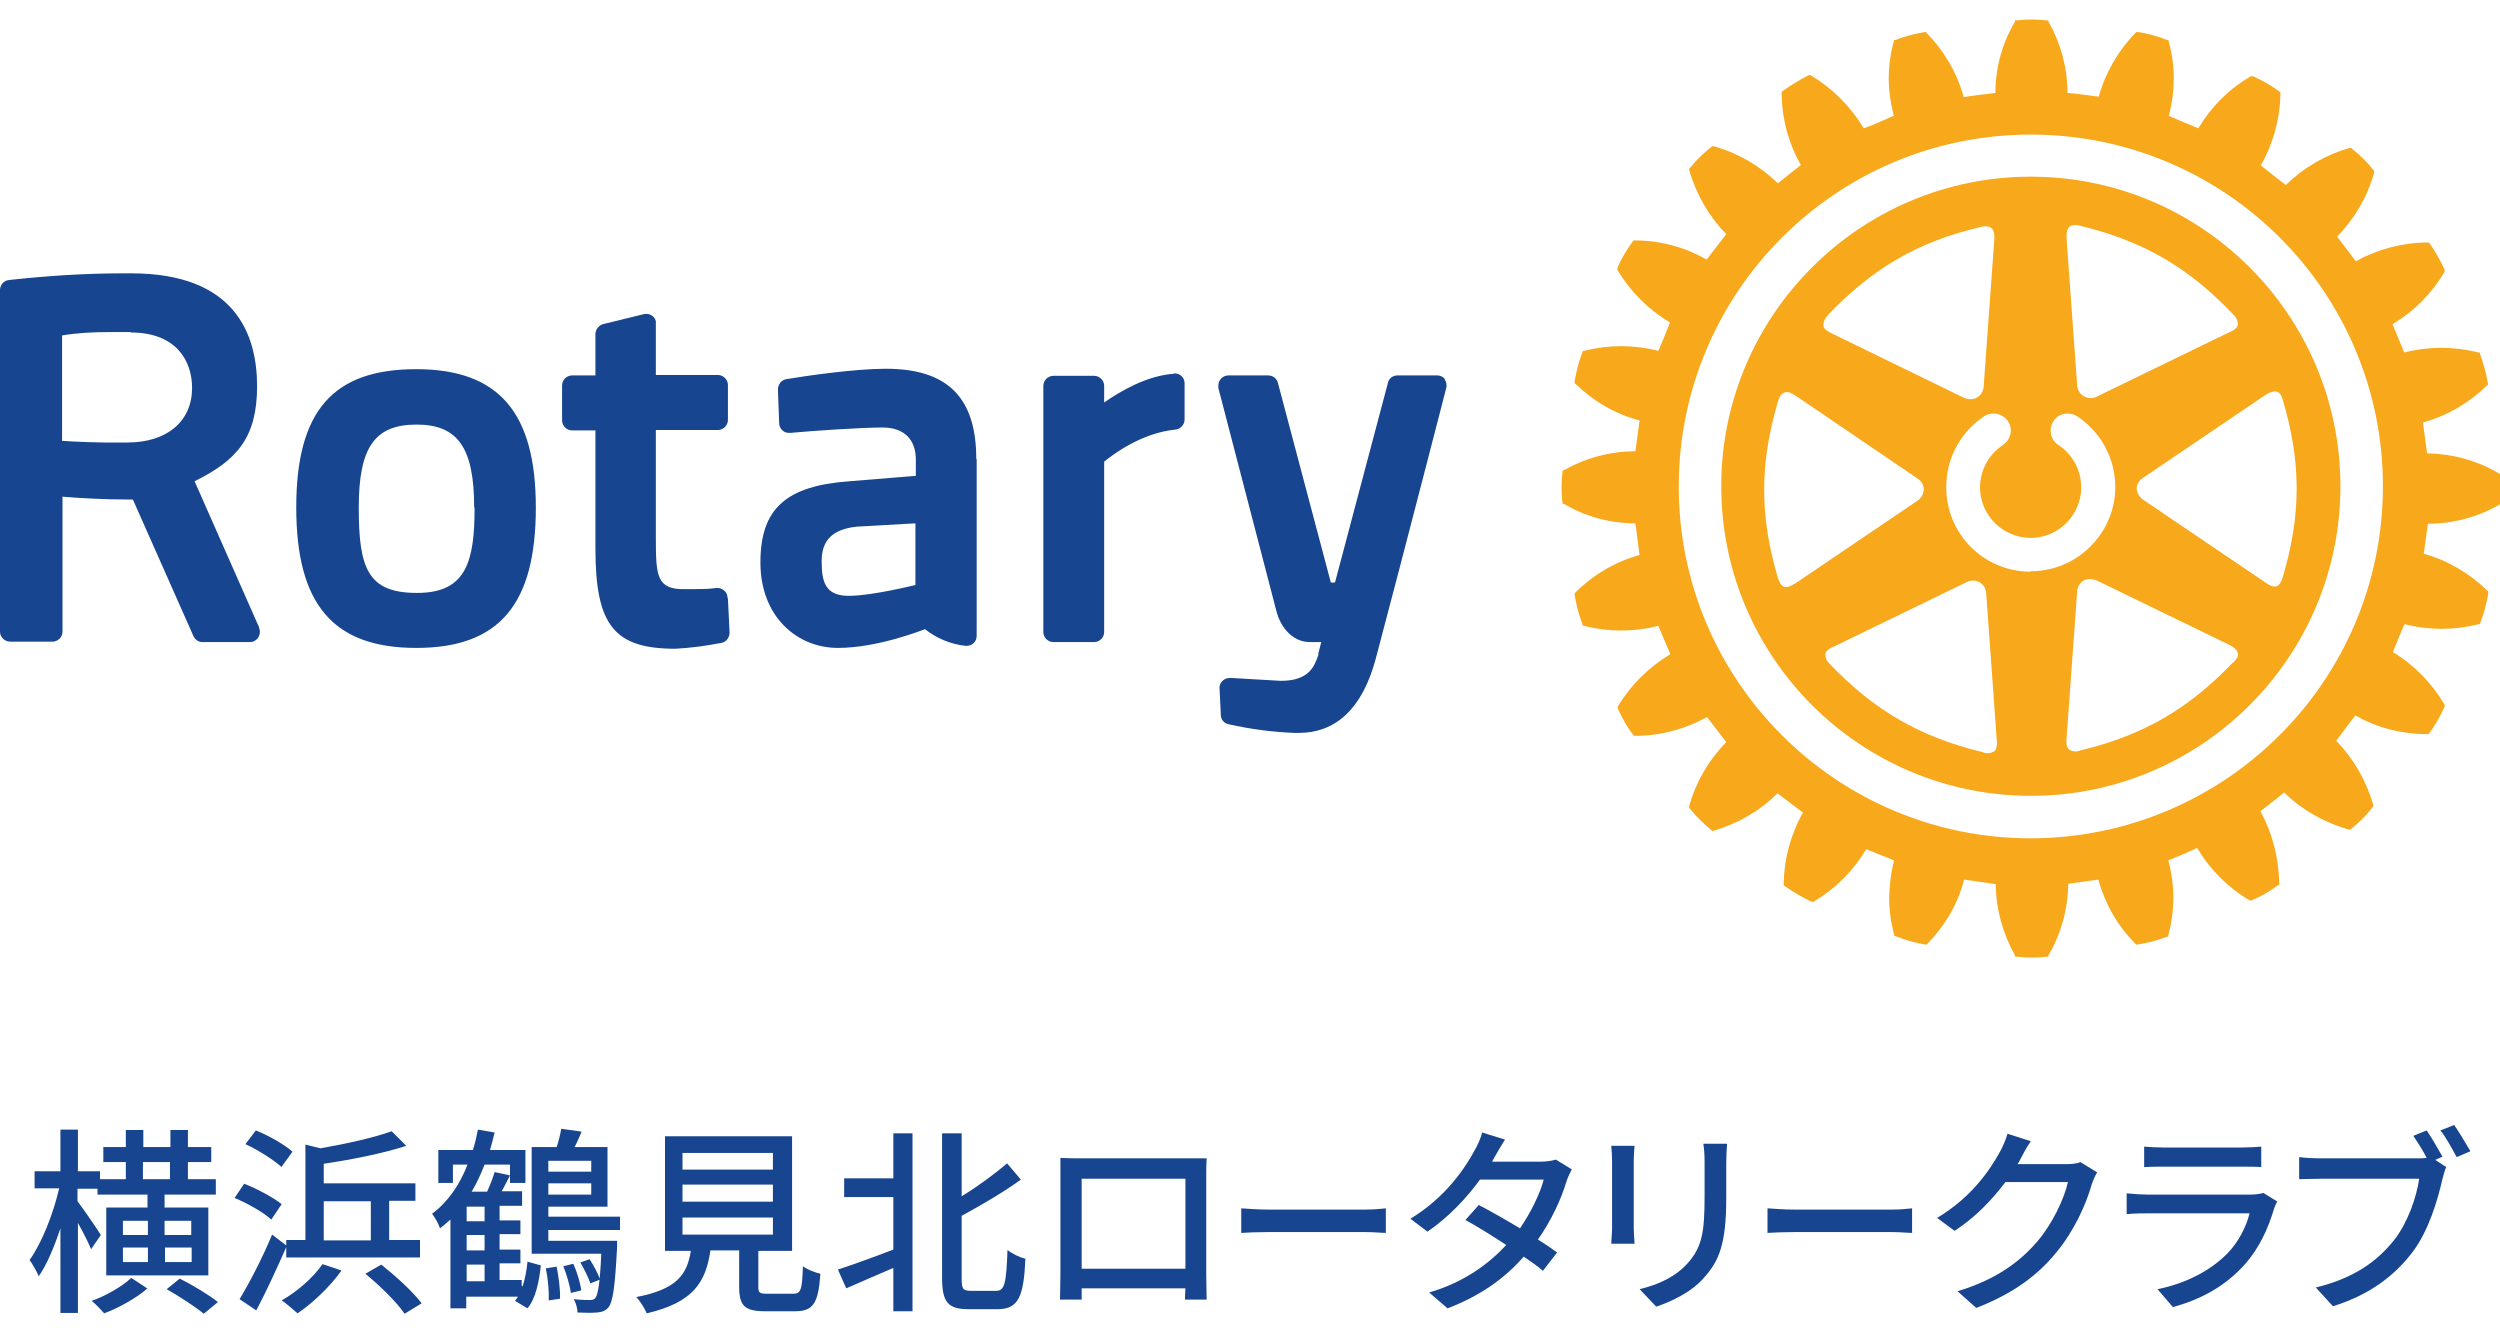 <?xml version="1.0" encoding="UTF-8"?>
<svg xmlns="http://www.w3.org/2000/svg" version="1.1" viewBox="0 0 600 320">
  <defs>
    <style>
      .cls-1 {
        fill: #f7a81b;
      }

      .cls-2 {
        fill: #17458f;
      }
    </style>
  </defs>
  <!-- Generator: Adobe Illustrator 28.6.0, SVG Export Plug-In . SVG Version: 1.2.0 Build 709)  -->
  <g>
    <g id="_レイヤー_1">
      <g>
        <path class="cls-2" d="M174.7,143.7l.4,8.1c0,1.2-.8,2.3-2,2.5-3.6.7-7.3,1.2-11,1.4-14.7,0-19.2-5.6-19.2-24.1v-28.3h-5.6c-1.3,0-2.4-1.1-2.4-2.4v-8.4c0-1.3,1.1-2.4,2.4-2.4h5.6v-9.9c0-1.1.8-2.1,1.8-2.4l9.8-2.4c1.3-.3,2.6.4,2.9,1.7,0,.2,0,.4,0,.6v12.3h14.9c1.3,0,2.4,1.1,2.4,2.4v8.4c0,1.3-1.1,2.4-2.4,2.4h-14.9v26.1c0,9,.3,12.1,6.7,12.1s6-.1,8-.3c1.3,0,2.5,1,2.5,2.3h0s0,0,0,0ZM128.6,121.8c0,23.3-8.8,33.7-28.7,33.7s-28.8-10.4-28.8-33.7,8.9-33.2,28.8-33.2,28.7,10.5,28.7,33.2ZM113.8,121.8c0-14.3-3.9-19.9-13.8-19.9s-13.9,5.2-13.9,19.9,2.2,20.5,14,20.5,13.8-7.5,13.8-20.5h0ZM346.8,91c-.5-.6-1.1-.9-1.9-.9h-9.5c-1.1,0-2.1.7-2.3,1.8l-12.7,47.9h-1l-12.7-47.9c-.3-1.1-1.2-1.8-2.4-1.8h-9.5c-1.3,0-2.4,1.1-2.4,2.4,0,.2,0,.4,0,.6l14,53.8c.7,2.7,3.2,7.2,8,7.2h2.7c-.2.9-.5,1.9-.7,2.7v.4c-.9,2.5-2,6.2-9,6.2l-12.1-.7c-.7,0-1.4.2-1.9.7-.5.5-.8,1.2-.7,1.9l.3,6.3c0,1.1.8,2,1.8,2.2,5.3,1.2,10.6,1.9,16,2.1h.8c9.1,0,15.3-5.9,18.5-17.5,3.6-13.6,8.2-31.2,11.5-44l3.7-14.3,1.8-7c.2-.7,0-1.5-.4-2.1h0ZM62.2,150.7c.3.8.2,1.6-.2,2.3-.5.7-1.2,1.1-2,1.1h-11.4c-1,0-1.8-.6-2.2-1.5l-14.5-32.7c-7.2,0-13.5-.4-16.9-.7v32.4c0,1.3-1.1,2.4-2.4,2.4H2.5c-1.4,0-2.5-1.1-2.5-2.4H0v-82c0-1.2.9-2.3,2.2-2.4,9.1-1,18.2-1.6,27.3-1.6h2c25,0,30.2,14.7,30.2,27.1s-4.9,17.8-15,22.8l15.5,35.1h0ZM31.4,79.7h-5.4c-3.7,0-7.5.2-11.1.8v25.3c2.8.2,8.4.5,15.7.4,9.5,0,15.5-5.1,15.5-13.1,0-6.5-3.8-13.3-14.7-13.3h0ZM234.4,110.2v42.4c0,1.4-1.1,2.4-2.4,2.4,0,0-.2,0-.3,0-3.6-.4-6.9-1.8-9.7-4-.1,0-11.1,4.5-20.9,4.5s-18.6-7.5-18.6-20.5,6.2-18.4,21.4-19.5l15.9-1.3v-3.9c0-4.9-2.9-7.7-8-7.7s-16.9.8-22.2,1.3c-.7,0-1.3-.1-1.8-.6-.5-.4-.8-1.1-.8-1.7l-.3-8.1c0-1.2.8-2.3,2-2.5,4.7-.8,16.5-2.5,23.9-2.5,14.8,0,21.7,6.9,21.7,21.6h0ZM205.6,126.4c-5.7.6-8.4,3.2-8.4,8.2s.8,8.4,6.5,8.4,15.9-2.6,16-2.6v-14.8l-14.1.8h0ZM281.8,89.7c-6.4.4-12.8,4.1-16.8,6.9v-4c0-1.3-1.1-2.4-2.4-2.4h-9.8c-1.3,0-2.4,1.1-2.4,2.4h0v59.1c0,1.3,1.1,2.4,2.4,2.4h9.8c1.3,0,2.4-1.1,2.4-2.4h0v-40.9c2.2-1.8,9-6.9,17.1-7.7,1.2-.1,2.2-1.2,2.2-2.4v-8.7c0-1.4-1.1-2.4-2.5-2.4h-.1c0,0,0,0,0,0Z"/>
        <path class="cls-1" d="M599.9,113.9v-.3h-.2c-5.2-3.1-11.2-4.7-17.2-4.8-.1-.8-.9-6.6-1-7.4,5.8-1.6,11.1-4.7,15.4-8.9l.2-.2v-.3c-.4-2.4-1.1-4.8-1.9-7.1v-.3c-.1,0-.4,0-.4,0-5.8-1.5-12-1.5-17.8,0-.3-.8-2.5-6.1-2.8-6.8,5.2-3.1,9.5-7.4,12.5-12.6v-.2c.1,0,0-.3,0-.3-1-2.2-2.2-4.3-3.6-6.3l-.2-.2h-.3c-6,0-11.9,1.6-17.2,4.5-.5-.7-4-5.3-4.5-5.9,4.2-4.3,7.3-9.6,8.9-15.4v-.3c0,0-.1-.2-.1-.2-1.5-1.9-3.3-3.7-5.2-5.2l-.2-.2h-.3c-5.8,1.6-11.1,4.7-15.4,8.9-.7-.5-5.3-4.1-6-4.7,2.9-5.1,4.5-10.8,4.7-16.7v-.8l-.2-.2c-2-1.5-4.1-2.7-6.4-3.7h-.3c0-.1-.2,0-.2,0-5.2,3-9.5,7.3-12.6,12.5-.8-.3-6.4-2.7-7.1-3,.8-2.9,1.2-6,1.2-9,0-3-.4-5.9-1.2-8.8v-.3c0,0-.4-.1-.4-.1-2.3-.9-4.6-1.6-7-1.9h-.3c0,0-.2.1-.2.1-4.2,4.3-7.3,9.6-8.9,15.4-.8-.1-6.6-.9-7.5-.9,0-6-1.6-11.9-4.6-17.2v-.2h-.4c-2.4-.3-4.9-.3-7.3,0h-.3v.3c-3.1,5.2-4.7,11.1-4.7,17.1-.8.1-6.7.8-7.6,1-1.6-5.8-4.7-11.1-8.9-15.4l-.2-.2h-.3c-2.4.4-4.8,1-7,1.9h-.3c0,.1-.1.4-.1.4-.8,2.9-1.2,5.9-1.2,8.9,0,3,.5,6,1.2,8.9-.7.3-6.4,2.8-7.2,3-3.1-5.2-7.4-9.5-12.5-12.6l-.3-.2h-.3c-2.2,1.1-4.3,2.4-6.3,3.8l-.3.2v.8c.1,5.9,1.7,11.7,4.6,16.8-.6.5-4.9,3.9-5.5,4.4-4.3-4.2-9.6-7.3-15.4-8.9h-.3c0,0-.2.1-.2.1-1.9,1.5-3.7,3.2-5.2,5.1l-.2.2v.3c1.7,5.8,4.7,11.1,8.9,15.4-.5.6-4.2,5.5-4.7,6.1-5.2-3-11.2-4.6-17.2-4.6h-.3l-.2.2c-1.5,2-2.7,4.1-3.7,6.3v.3c-.1,0,0,.3,0,.3,3.1,5.2,7.4,9.5,12.6,12.6-.3.8-2.4,6-2.8,6.8-5.8-1.5-12-1.5-17.8,0h-.3c0,0-.1.3-.1.3-.9,2.3-1.5,4.7-1.9,7.1v.3l.2.2c4.3,4.2,9.6,7.3,15.4,8.8-.1.8-.9,6.6-1,7.4-6,0-12,1.6-17.2,4.6h-.3v.4c-.3,2.4-.3,4.9,0,7.3v.3h.3c5.2,3.1,11.2,4.7,17.2,4.7.1.8.9,6.8,1,7.6-5.8,1.6-11.1,4.7-15.4,9l-.2.2v.3c.4,2.4,1,4.8,1.9,7.1v.3c.1,0,.4.1.4.1,5.8,1.5,12,1.5,17.8,0,.3.8,2.6,6.1,2.9,6.8-5.2,3.1-9.5,7.4-12.6,12.5v.3c-.1,0,0,.3,0,.3,1,2.2,2.2,4.4,3.7,6.3l.2.2h.3c6,0,11.9-1.6,17.2-4.5.5.6,4.1,5.4,4.6,6-4.2,4.3-7.3,9.6-8.9,15.4v.3c0,0,.1.2.1.2,1.5,1.9,3.3,3.6,5.2,5.2l.2.2h.3c5.8-1.7,11.1-4.7,15.4-9,.7.5,5.4,4.1,6.1,4.6-2.9,5.2-4.5,11-4.6,16.9v.6l.3.2c2,1.4,4.1,2.6,6.3,3.7h.3c0,.1.3,0,.3,0,5.2-3.1,9.5-7.4,12.6-12.6l6.7,2.7c-.8,2.9-1.1,5.9-1.2,8.9,0,3,.4,6,1.2,8.9v.3c0,0,.4.1.4.1,2.3.9,4.7,1.6,7.1,2h.3l.2-.2c4.2-4.3,7.3-9.6,8.8-15.4.9.1,6.8,1,7.6,1.1,0,6,1.7,11.9,4.6,17.1v.3h.4c2.4.3,4.9.3,7.3,0h.3v-.3c3.1-5.2,4.7-11.2,4.8-17.2.8-.1,6.4-.9,7.2-1,1.6,5.8,4.6,11.1,8.9,15.4l.2.2h.3c2.4-.4,4.8-1,7.1-1.9h.3c0-.1,0-.4,0-.4.8-2.9,1.2-5.9,1.2-8.9,0-3-.4-6-1.2-9,.8-.3,6.2-2.6,6.9-3,3.1,5.2,7.4,9.5,12.6,12.6h.2c0,.1.3,0,.3,0,2.3-1,4.4-2.2,6.4-3.7h.2v-1c-.2-5.9-1.7-11.6-4.5-16.7.7-.5,5.1-4,5.7-4.5,4.3,4.2,9.6,7.2,15.5,8.9h.3c0,0,.2-.1.2-.1,1.9-1.5,3.7-3.3,5.2-5.2l.2-.3v-.3c-1.7-5.8-4.7-11.1-8.9-15.4.5-.7,4-5.4,4.6-6.1,5.2,3,11.2,4.5,17.2,4.5h.3l.2-.2c1.5-2,2.7-4.1,3.7-6.4v-.2c.1,0,0-.3,0-.3-3.1-5.2-7.3-9.5-12.4-12.6.3-.8,2.4-6,2.8-6.7,5.8,1.5,11.9,1.5,17.8,0h.3c0,0,.1-.4.1-.4.9-2.3,1.5-4.7,1.9-7.1v-.3l-.2-.2c-4.3-4.2-9.5-7.3-15.3-8.9.1-.8.9-6.4,1-7.2,6,0,12-1.6,17.2-4.6l.2-.2v-.3c.2-1.2.2-2.4.2-3.7,0-1.2,0-2.4-.1-3.5h0ZM487.4,201.2c-46.6,0-84.5-37.8-84.5-84.4,0-46.7,37.8-84.5,84.5-84.5,46.7,0,84.5,37.8,84.5,84.4h0c0,46.6-37.8,84.4-84.5,84.5Z"/>
        <path class="cls-1" d="M487.4,42.4c-41,0-74.3,33.3-74.3,74.3,0,41,33.3,74.3,74.3,74.3,41,0,74.3-33.3,74.3-74.3h0c0-41-33.3-74.3-74.3-74.3h0ZM496.7,54.4c.8-.5,1.8-.5,2.6-.2,14.9,3.6,25.9,9.9,36.6,21.2.7.6,1.1,1.4,1.2,2.2v.3c-.2,1-1.4,1.6-2.4,2l-31.3,15.2c-1,.6-2.2.6-3.3,0-1-.6-1.6-1.7-1.6-2.9l-2.5-34.6c-.1-1.7.1-2.7.7-3.2h0ZM438.7,75.6c10.7-11.2,21.6-17.6,36.6-21.1.8-.3,1.8-.3,2.6.2.6.5.9,1.5.7,3.2l-2.5,34.6c0,1.2-.6,2.3-1.6,2.9-1,.6-2.3.5-3.3,0l-31.2-15.2c-1-.5-2.2-1-2.4-2,0-1,.4-1.9,1.1-2.5h0s0,0,0,0ZM431.2,139.8c-1.4.9-2.4,1.3-3.1,1s-1.1-1.2-1.4-2.1c-4.4-14.8-4.4-27.4,0-42.3.4-1.3.9-2,1.6-2.2,1-.4,2,.4,3,1l28.7,19.5c1,.6,1.7,1.6,1.7,2.8,0,1.1-.7,2.2-1.7,2.8l-28.8,19.5h0ZM478.4,180.4c-.8.5-1.8.5-2.6.1-14.9-3.6-25.9-9.9-36.6-21.1-.6-.5-1.1-1.3-1.1-2.1,0-.1,0-.2,0-.3.1-1,1.4-1.6,2.4-2l31.3-15.2c1.5-.9,3.5-.5,4.4,1,.3.5.5,1.2.5,1.8l2.5,34.7c.2,1.6,0,2.6-.7,3.1h0ZM487.3,137.2c-11.2,0-20.3-9.1-20.2-20.4,0-6.8,3.4-13.1,9.1-16.9,1.9-1.2,4.4-.7,5.7,1.2s.7,4.4-1.2,5.7h0c-5.6,3.7-7.2,11.2-3.5,16.8,3.7,5.6,11.2,7.2,16.8,3.5,5.6-3.7,7.2-11.2,3.5-16.8-.9-1.4-2.1-2.6-3.5-3.5-1.9-1.2-2.4-3.8-1.2-5.7s3.8-2.4,5.7-1.2c9.4,6.2,12,18.8,5.8,28.1-3.8,5.7-10.1,9.1-16.9,9.1h0ZM535.9,159c-10.7,11.2-21.6,17.5-36.6,21.1-.9.4-1.9.3-2.7-.2-.8-.7-.7-2-.6-3.1l2.5-34.6c0-1.2.6-2.3,1.6-2.9,1-.5,2.2-.4,3.3.1l31.3,15.2c1.5.7,2.2,1.4,2.4,2.2s-.5,1.6-1.2,2.3h0s0,0,0,0ZM546.5,94c.8.3,1.2,1.2,1.4,2.1,4.4,14.8,4.4,27.4,0,42.3-.3,1.3-.9,2-1.5,2.3-1,.3-2-.4-3-1.1l-28.8-19.5c-1-.6-1.7-1.6-1.8-2.8,0-1.2.7-2.2,1.8-2.8l28.8-19.5c1.3-.9,2.3-1.2,3.1-1h0s0,0,0,0Z"/>
        <path class="cls-2" d="M21.9,299.9c-.6-1.5-1.9-4.1-3.2-6.4v21.6h-4.2v-20.3c-1.5,4.5-3.3,8.8-5.2,11.5-.5-1.2-1.5-2.9-2.2-3.9,2.9-4,5.7-11.1,7.1-17.2h-5.9v-4.1h6.2v-10h4.2v10h5.3v1.9h6.2v-4.1h-5.4v-3.6h5.4v-4.1h4.2v4.1h6.5v-4.1h4.2v4.1h5.6v3.6h-5.6v4.1h6.7v3.7h-12.3v3.1h10.5v16.3h-24.5v-16.3h9.9v-3.1h-12v-1.4h-4.8v3c1.3,1.7,4.9,6.9,5.6,8.1l-2.4,3.5h0ZM35.4,309.2c-2.6,2.3-6.9,4.7-10.4,6-.7-.8-2-2.2-3-3,3.5-1.2,7.5-3.6,9.5-5.5l3.8,2.5h0ZM29.4,296.4h6.1v-3.4h-6s0,3.4,0,3.4ZM29.4,302.9h6.1v-3.5h-6s0,3.5,0,3.5ZM34.3,283h6.5v-4.1h-6.5v4.1ZM39.5,293v3.4h6.4v-3.4h-6.4ZM46,299.4h-6.4v3.5h6.4v-3.5ZM43.2,306.9c3,1.5,7,3.9,9.1,5.6l-3.4,2.8c-1.9-1.6-5.9-4.2-8.9-5.9l3.1-2.5h0Z"/>
        <path class="cls-2" d="M65.1,292.7c-1.8-1.7-5.7-3.9-8.8-5.2l2.3-3.4c3.1,1.2,7,3.3,9,4.9l-2.5,3.7h0ZM68.7,299.3c-2.2,5-4.8,10.7-7.2,15.2l-4-2.7c2.3-3.8,5.5-9.9,7.8-15.5l3.4,2.6v-1.3h4.6v-22.9l3.6.9c6.3-1.1,13-2.6,17.1-4.1l3.5,3.5c-5.5,1.8-13,3.3-19.8,4.3v4.7h22v4.2h-6.3v9.4h7.4v4.2h-32.1v-2.5h0ZM67.6,280.1c-1.9-1.7-5.6-4.1-8.7-5.5l2.5-3.3c3,1.2,6.9,3.4,8.8,5.1l-2.6,3.6h0ZM81.9,305c-2.7,3.8-6.9,7.8-10.5,10.2-.9-.8-2.7-2.4-3.8-3.1,3.7-2.1,7.5-5.4,9.8-8.7l4.5,1.5h0ZM77.7,297.7h11.3v-9.4h-11.3v9.4ZM91.5,303.5c3.4,2.7,7.6,6.5,9.7,9.3l-4.1,2.5c-1.8-2.7-5.9-6.7-9.4-9.6l3.8-2.2Z"/>
        <path class="cls-2" d="M125.4,308.8c.6-1.8,1-3.9,1.2-6l3.2.9c-.4,3.8-1.2,7.9-3.2,10.3l-3-1.8c.2-.3.5-.6.7-1h-12.4v2.8h-3.8v-21.3c-.8.7-1.6,1.4-2.5,2.1-.3-1-1.2-2.6-1.9-3.5,3.9-2.9,6.7-7.1,8.5-11.8h-3.5v4.4h-3.5v-7.9h8.3c.5-1.6.9-3.3,1.2-4.9l4,.7c-.3,1.4-.7,2.8-1.1,4.2h8.5v7.9h-3.7v-4.4h-6.1c-.9,2.3-1.9,4.5-3.1,6.5h3.7c.7-1.5,1.4-3.3,1.8-4.7l3.7.8c-.7,1.3-1.3,2.6-2,3.8h4.9v3.5h-5.4v3.5h5v3.3h-5v3.7h5v3.3h-5v4h5.3v1.3h0ZM116.3,289.6h-4.3v3.5h4.3v-3.5ZM116.3,296.4h-4.3v3.7h4.3v-3.7ZM112,307.5h4.3v-4h-4.3v4ZM131.6,295.4v2.4h16.5s0,1,0,1.5c-.5,9.6-1,13.2-2.1,14.5-.7.8-1.5,1.1-2.7,1.2-1.1.1-2.8.1-4.7,0,0-1-.4-2.4-.9-3.2,1.7.2,3.3.2,3.9.2s1-.1,1.3-.5c.6-.8,1.1-3.5,1.4-10.6h-16.7v-25.6h6c.5-1.5.9-3.2,1.1-4.4l4.9.7c-.6,1.3-1.1,2.6-1.7,3.7h7.9v14.3h-14.2v2.4h17.2v3.2h-17.2,0ZM133.6,304c.5,2.5.9,5.7.8,7.7l-2.7.4c.1-2.1-.2-5.3-.7-7.7l2.6-.4ZM131.6,278.6v2.6h10.3v-2.6h-10.3ZM141.9,286.7v-2.7h-10.3v2.7h10.3ZM137.6,303.3c.9,2,1.7,4.7,1.9,6.4l-2.5.6c-.2-1.7-1-4.4-1.8-6.4l2.4-.6h0ZM141.7,308.1c-.4-1.4-1.5-3.5-2.4-5.1l2.2-.8c1,1.5,2.1,3.6,2.5,4.9l-2.3.9h0Z"/>
        <path class="cls-2" d="M190.3,310.5c1.9,0,2.2-.8,2.4-6.6,1,.8,2.9,1.5,4.2,1.8-.5,7.2-1.8,9-6.1,9h-7.1c-5,0-6.3-1.3-6.3-5.9v-8.7h-6.9c-1.1,7.6-4.1,12.5-15.3,15.1-.4-1.1-1.6-3-2.5-3.9,9.8-1.9,12.2-5.4,13.1-11.1h-6.2v-27.5h30.5v27.5h-8.1v8.7c0,1.4.3,1.6,2.3,1.6h6.1,0ZM163.8,280.7h21.7v-4h-21.7v4ZM163.8,288.4h21.7v-4.1h-21.7v4.1ZM163.8,296.3h21.7v-4.1h-21.7v4.1Z"/>
        <path class="cls-2" d="M214.4,272h4.6v42.7h-4.6v-10.4c-4,1.7-8.1,3.5-11.3,4.9l-2-4.5c3.3-1.1,8.4-2.9,13.3-4.8v-12.6h-11.8v-4.5h11.8v-10.9h0ZM239.1,309.8c2.1,0,2.4-2.1,2.7-9.8,1.1.9,3,1.8,4.3,2.1-.4,8.9-1.6,12.1-6.6,12.1h-7.1c-4.9,0-6.3-1.7-6.3-7.5v-34.7h4.7v15.1c4.1-2.5,8.1-5.5,10.9-7.9l3.3,3.9c-4.1,3-9.3,6-14.2,8.7v15c0,2.6.3,3,2.3,3h6.1,0Z"/>
        <path class="cls-2" d="M289.5,305.7c0,1.7.1,5.8.1,6.2h-5.2c0-.2,0-1.3.1-2.7h-24.9c0,1.3,0,2.5,0,2.7h-5.2c0-.4.1-4.3.1-6.2v-23.6c0-1.2,0-2.9,0-4.2,1.9.1,3.4.1,4.6.1h26.1c1.1,0,2.8,0,4.4,0-.1,1.3-.1,2.8-.1,4.1v23.6h0ZM259.6,282.9v21.6h24.9v-21.6h-24.9Z"/>
        <path class="cls-2" d="M297.9,290c1.4.1,4.1.3,6.4.3h23.5c2.1,0,3.8-.2,4.8-.3v5.9c-1,0-2.9-.2-4.8-.2h-23.5c-2.4,0-5,.1-6.4.2v-5.9h0Z"/>
        <path class="cls-2" d="M377.2,280.7c-.4.8-1,2-1.3,3-1.2,4-3.5,9.1-6.8,13.8,1.8,1.1,3.4,2.2,4.6,3.1l-3.4,4.4c-1.1-1-2.7-2.1-4.6-3.4-4.3,4.9-10.1,9.3-18.3,12.4l-4.4-3.8c8.5-2.5,14.3-6.9,18.5-11.4-3.5-2.3-7.2-4.6-9.8-6l3.2-3.6c2.7,1.4,6.4,3.5,9.9,5.6,2.6-3.8,4.8-8.3,5.7-11.7h-15.3c-3.2,4.4-7.5,9-12.6,12.5l-4.1-3.1c8.4-5.1,13.1-12.1,15.4-16.4.6-1,1.5-2.9,1.8-4.3l5.5,1.7c-.9,1.4-2,3.3-2.5,4.2l-.6,1.1h11.7c1.3,0,2.7-.2,3.6-.5l3.9,2.4h0Z"/>
        <path class="cls-2" d="M392.3,275c-.1,1-.2,2.2-.2,3.5v16.1c0,1.2.1,2.9.2,3.9h-5.6c0-.8.2-2.5.2-3.9v-16.1c0-.9-.1-2.5-.2-3.5h5.6ZM414.5,274.6c-.1,1.2-.2,2.7-.2,4.4v8.5c0,11-1.7,15.1-5.3,19.1-3.1,3.6-8,5.8-11.5,7l-4-4.2c4.6-1.1,8.7-3,11.6-6.3,3.4-3.8,4-7.5,4-15.9v-8.3c0-1.7-.1-3.2-.3-4.4h5.6,0Z"/>
        <path class="cls-2" d="M424.2,290c1.4.1,4.1.3,6.4.3h23.5c2.1,0,3.8-.2,4.8-.3v5.9c-1,0-2.9-.2-4.8-.2h-23.5c-2.4,0-5,.1-6.4.2v-5.9h0Z"/>
        <path class="cls-2" d="M503.3,281.4c-.5.8-1,2-1.3,2.9-1.3,4.6-4.1,11-8.5,16.3-4.4,5.4-10.2,9.8-19.2,13.3l-4.5-4c9.3-2.8,15-7.1,19.2-12,3.5-4.1,6.4-10.1,7.3-14.2h-15c-3.1,4.1-7.1,8.4-12.2,11.7l-4.2-3.1c8.4-5,12.8-11.7,15.1-15.9.6-1,1.4-2.9,1.8-4.3l5.6,1.8c-1,1.4-2,3.3-2.5,4.3-.2.4-.4.8-.7,1.2h11.5c1.3,0,2.7-.1,3.6-.5l3.9,2.4h0Z"/>
        <path class="cls-2" d="M546.5,288.4c-.2.5-.6,1.2-.7,1.6-1.4,4.7-3.5,9.5-7.1,13.5-4.9,5.5-11,8.5-17.2,10.2l-3.7-4.3c7-1.4,12.9-4.6,16.8-8.6,2.7-2.8,4.5-6.4,5.3-9.6h-24.4c-1.2,0-3.3,0-5.1.2v-5c1.9.2,3.7.3,5.1.3h24.6c1.3,0,2.5-.2,3.1-.4l3.4,2.1h0ZM514.7,275.2c1.3.1,3,.2,4.6.2h18.7c1.5,0,3.5-.1,4.7-.2v4.9c-1.2-.1-3.1-.1-4.8-.1h-18.7c-1.5,0-3.2,0-4.6.1v-4.9Z"/>
        <path class="cls-2" d="M584.5,278.4l2.6,1.7c-.4.8-.6,1.8-.9,2.8-1.1,4.9-3.3,12.5-7.2,17.6-4.3,5.7-10.4,10.3-19.1,13l-4.1-4.5c9.4-2.3,14.8-6.4,18.8-11.4,3.3-4.2,5.4-10.4,6-14.7h-23.6c-2.1,0-4,.1-5.2.1v-5.3c1.3.2,3.6.3,5.2.3h23.3c.6,0,1.3,0,2.1-.1-.9-1.8-2.2-3.8-3.2-5.3l3.2-1.3c1.2,1.7,2.8,4.6,3.8,6.3l-1.8.8h0ZM589,270c1.2,1.7,2.9,4.6,3.9,6.3l-3.3,1.4c-1.1-2-2.6-4.8-3.9-6.4l3.3-1.3h0Z"/>
      </g>
    </g>
  </g>
</svg>